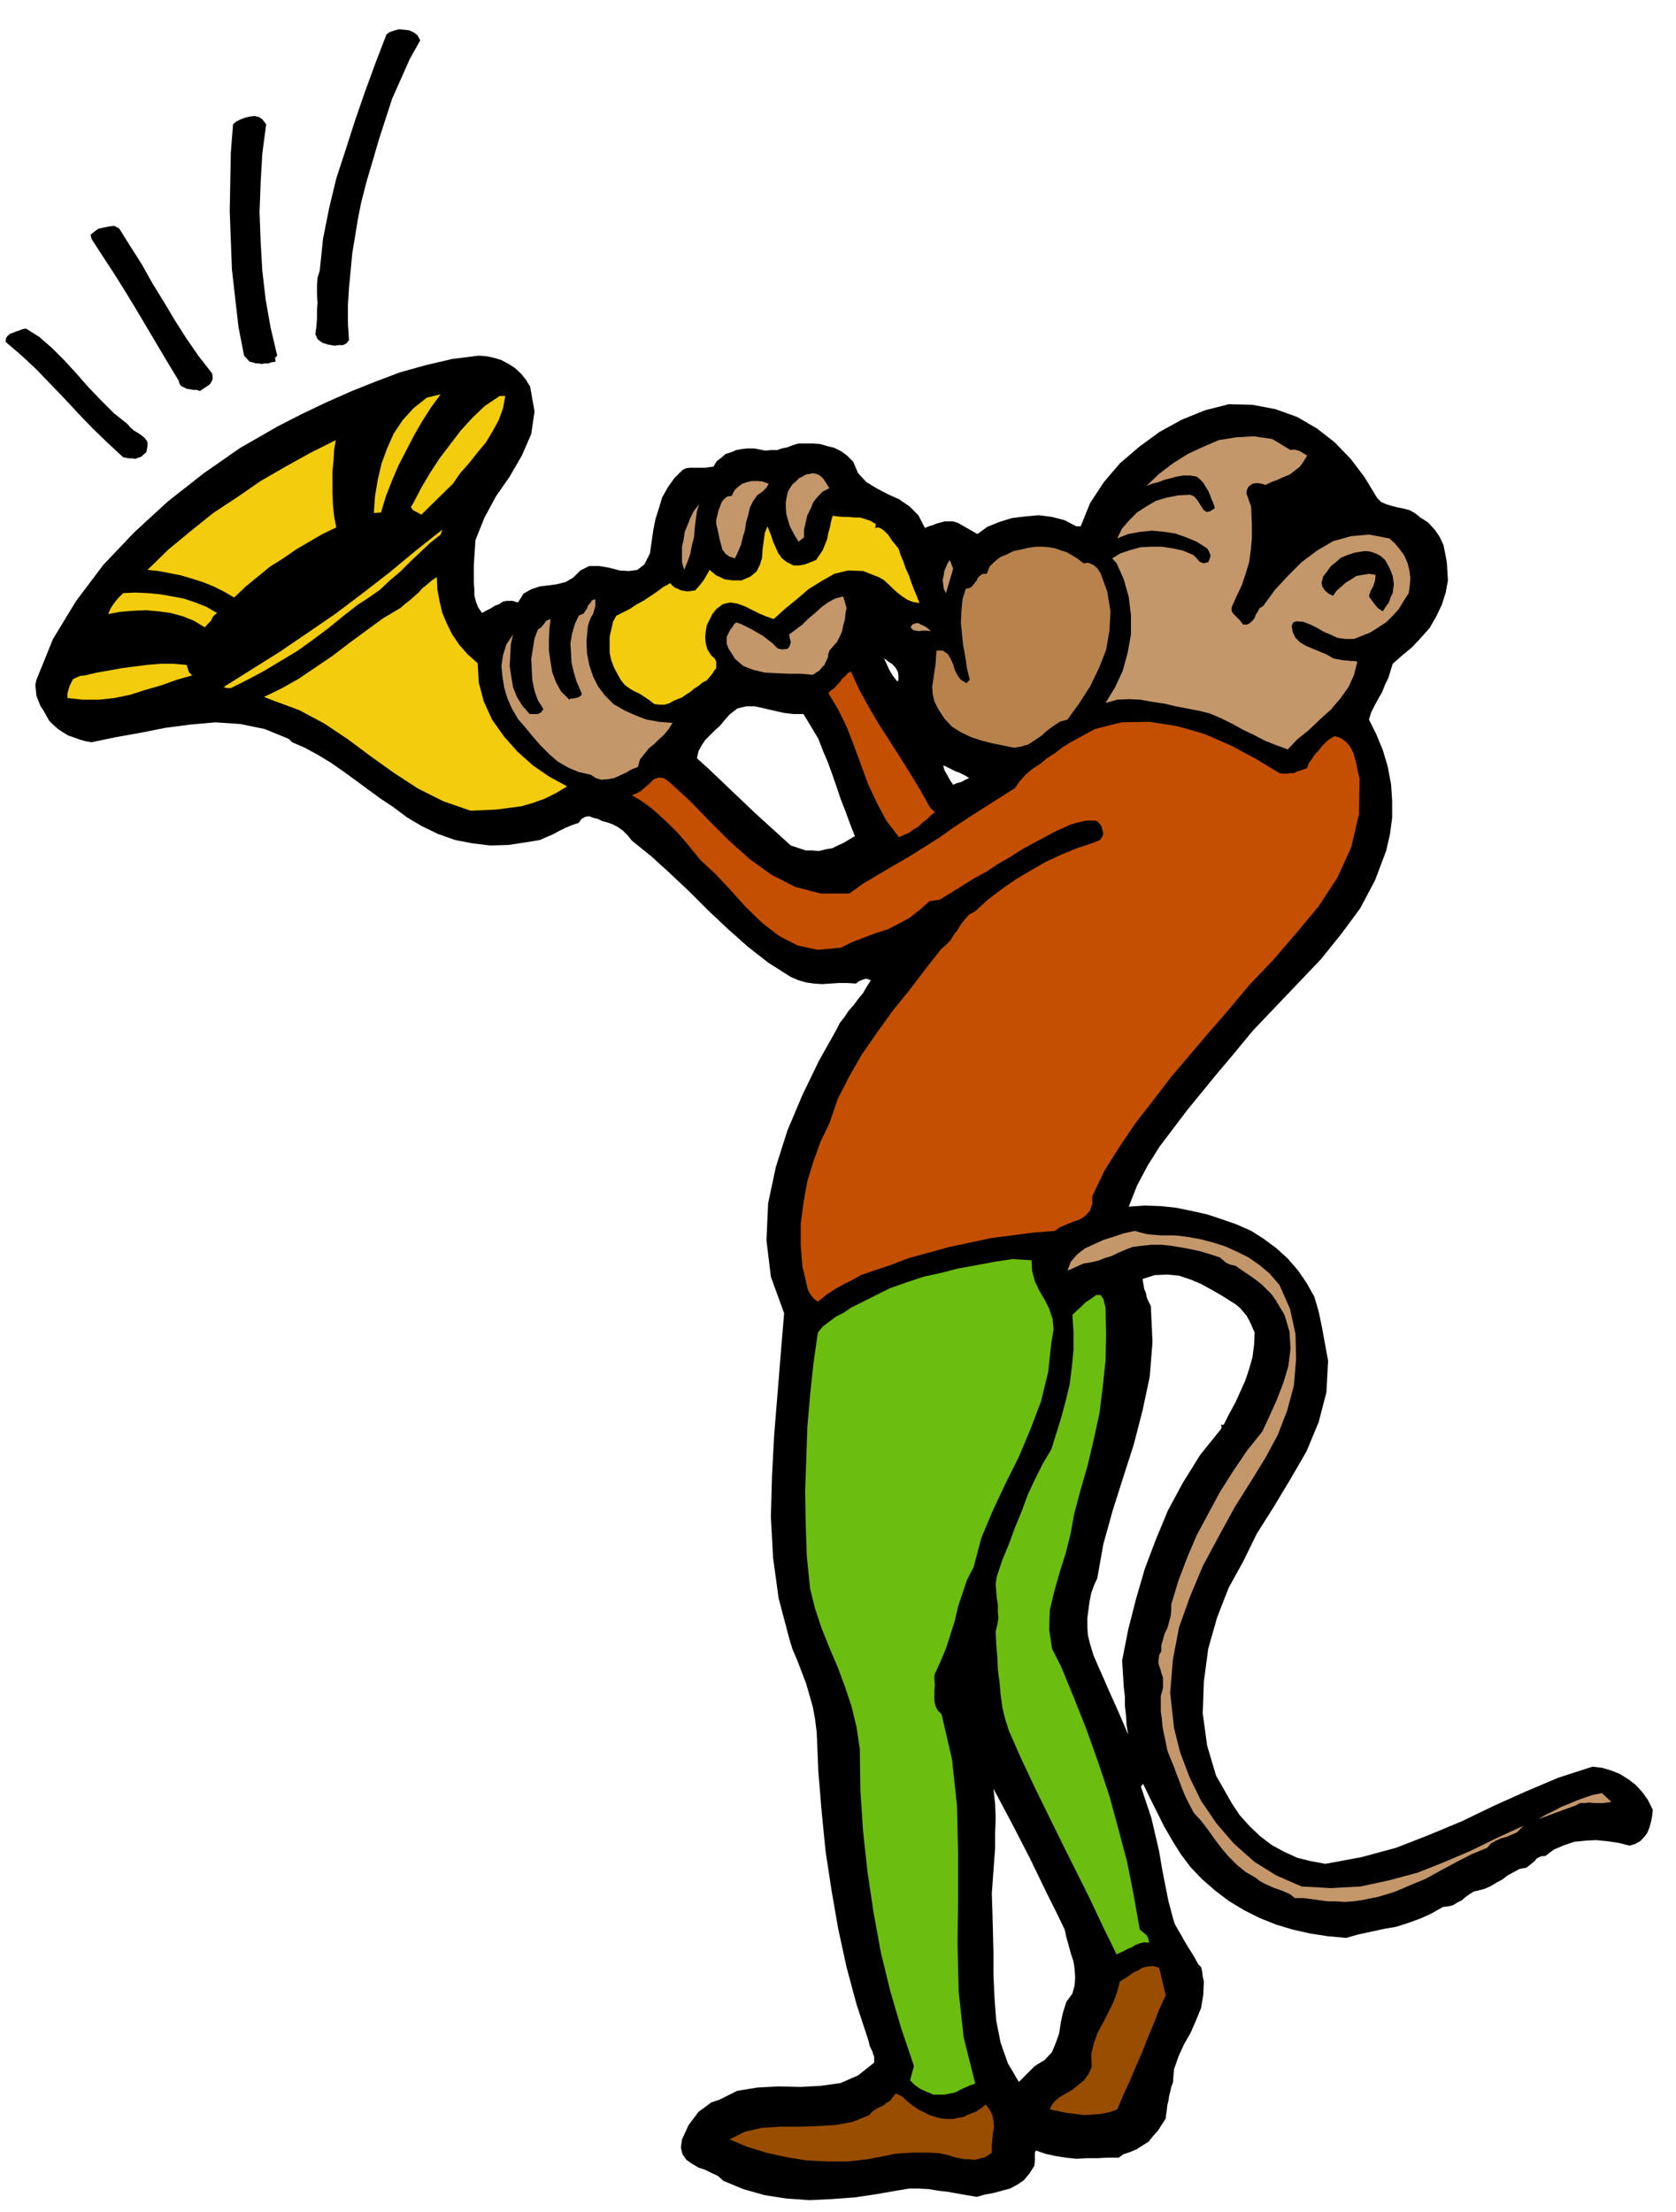 <svg xmlns="http://www.w3.org/2000/svg" fill-rule="evenodd" height="647.129" preserveAspectRatio="none" stroke-linecap="round" viewBox="0 0 3035 4005" width="490.455"><style>.brush1{fill:#000}.pen1{stroke:none}.brush2{fill:#f2cc0d}.brush3{fill:#c4976b}.brush5{fill:#c44f00}.brush6{fill:#6bbd0f}</style><path class="pen1 brush1" d="m2884 3199-62 20-59 25-58 26-58 28-60 25-59 23-63 17-65 12-27-5-24-6-24-11-22-12-21-16-19-18-18-20-14-21-29-51-16-54-8-58 2-58 8-60 16-56 21-54 26-47 25-51 31-49 30-50 29-50 22-53 14-54 3-57-11-60-6-29-8-27-14-25-15-22-19-22-21-19-23-17-22-14-27-12-26-9-27-9-27-6-29-6-28-3-29-1-29 2 15-38 19-36 22-35 25-33 25-33 27-33 27-33 27-32 38-46 41-43 41-43 41-43 37-46 34-46 27-51 20-53 7-30 4-30v-31l-2-30-6-32-9-30-12-29-13-26 4-13 6-12 7-13 7-12 5-13 6-12 4-13 4-13 17-15 18-15 16-17 16-18 12-21 10-21 7-22 4-22-1-17-1-16-3-16-3-15-7-15-9-13-12-13-14-9-10-8-9-5-11-3-10-2-12-3-10-3-9-4-7-7-23-38-25-33-29-30-32-25-36-21-39-14-42-8-43-1-43 11-42 17-40 22-37 27-35 30-29 34-25 38-17 42h-8l-21-11-23-6-24-3-23 2-25 3-23 7-22 9-18 13-35-20-9-3h-15l-7 2-8 2-7 3-7 2-7 3-12-23-16-16-19-13-20-9-21-11-18-11-15-16-9-21-11-11-11-8-12-6-12-3-14-4-13-1h-26l-10 3-10 4-10 2-9 3h-11l-10 1-10-2-10-2h-12l-10 1-11 2-9 4-10 3-8 7-8 6-6 10-8 1-6 1h-29l-7 1-6 3-15 15-12 17-10 18-6 20-6 19-4 20-3 21-3 21-10 20-13 10-15 2-17-1-19-5-18-3h-18l-16 8-13 13-14 8-16 4-15 2-16 2-15 5-14 8-10 16-10-3h-9l-8 1-7 5-8 3-8 5-8 4-7 4-7-10-4-10-3-12v-11l-1-12v-31l3-46 16-40 21-39 25-36 22-38 17-39 6-41-8-45-8-13-9-11-11-10-11-7-13-7-13-4-14-3-14-1-48 6-47 11-47 13-45 17-45 18-45 20-44 21-43 22-68 39-66 46-65 51-61 56-56 59-49 65-42 69-30 74-2 9 1 10 1 10 4 10 3 8 6 9 5 9 5 9 7 7 9 8 9 6 10 6 9 3 11 4 10 3 12 2 43-9 45-8 45-9 46-6 45-4 45 3 44 9 44 18 6 6 23 10 24 13 23 14 23 16 22 16 23 17 22 16 24 16 24 18 27 16 29 14 31 11 31 6 33 4 33-1 33-5 12-2 12-2 11-5 12-5 11-6 12-6 12-5 12-4 5-7 7-4 7-1 8 3 8 2 8 4 8 2 9 3 10 5 10 7 9 9 7 9 36 29 35 32 34 32 35 35 34 32 36 32 37 29 41 26 14 6 14 4 14 2 15 1 15-1 15-1h15l16 1 5-4 7-3 7-2 8 3-7 11-7 12-9 11-8 11-9 10-8 12-8 10-6 12-32 57-30 62-27 64-21 66-14 66-3 67 8 66 24 66-6 72-6 74-6 74-4 75-2 74 4 74 10 73 19 72 6 20 9 21 8 21 8 21 6 21 6 21 4 22 3 24 3 72 6 72 7 71 11 72 12 69 15 69 18 67 22 67 2 9 5 10 1 4 2 5v11l-29 23-32 14-36 5-37 2-39-1-38 2-37 6-32 16-15 5-12 9-11 8-9 12-9 12-6 13-6 13-2 15 3 12 7 10 10 7 12 7 12 4 12 6 11 5 10 9 36 15 39 11 39 6 42 3 41-2 41-3 40-6 40-7 18-3h18l18 1 18 3 17 2 17 3 17 3 18 3 14-4 16-3 15-4 15-4 13-7 12-8 10-12 9-14 1-8v-16l2-4 17 6 18 4 19 3 19 2 19-1h19l19-1h20l8-6 12-4 12-5 11-7 11-7 8-10 9-10 7-11 7-11 1-9 1-7 1-9 2-7 1-8 2-8 2-9 3-8 2-24 8-23 10-22 12-21 10-23 9-22 4-24 1-24-2-9-1-9-2-8-5-5-6-11-6-10-7-11-6-10-6-11-6-10-6-11-3-10-8-30-6-30-6-31-5-30-7-30-7-30-10-30-9-27 4-5 12 25 13 26 13 26 15 26 15 24 18 24 20 21 24 21 25 19 28 17 28 14 30 12 30 9 31 7 32 5 34 3 21-6 23-5 23-5 23-4 22-7 22-8 20-9 21-12 9-1 9-2 8-5 8-4 7-6 7-5 8-5 9-2 11-3 11-5 10-6 11-6 9-7 11-6 11-6 12-2 9-7 7-6 3-4 4-2 5-2h6l16-12 19-8 18-6 20-2 19-1 21 2 20 3 20 5 10-3 9-5 7-7 6-8 4-10 3-11 2-11 1-10-9-18-10-14-12-13-13-10-16-10-15-6-17-5-17-2zM1459 1540l-27-9-22-20-21-19-22-20-21-20-21-20-21-20-21-20-21-19 3-13 6-11 6-9 9-9 9-9 9-8 8-10 9-10 14-11 16-4h16l18 4 17 4 18 4 17 2h18l27 45 8 21 9 21 8 22 8 23 7 21 9 23 8 22 9 23-10 6-10 6-11 5-10 5-12 2-12 3-12-1h-12zm168-308-2 2-8-10-6-10-3-6-2-5-3-6-2-5 4 3 5 4 5 3 5 5 3 4 3 6 1 6v9zm99 189-6-9-5-9-5-9-2-8 5 2 6 3 6 3 6 3 6 2 6 3 6 3 6 4-7 3-7 4-8 2-7 3zm216 2189-11 15-6 19-4 18-3 20-6 17-7 17-13 14-18 11-29 29-20-34-13-37-8-40-3-40-2-42v-41l-1-41-1-37-1-29 2-28 2-27 2-27v-27l1-27-1-27-3-27 16 30 17 32 16 31 17 33 15 31 16 33 16 32 16 33 3 14 4 14 4 15 5 15 2 14 1 15-1 14-4 15zm90-603 1 16 1 16 1 16 2 17v16l2 18 1 17 3 18-9-21-9-21-9-20-9-20-9-21-9-20-9-21-6-20-4-16-1-16v-15l2-15 2-15 3-15 5-14 6-13 11-62 17-61 19-60 19-59 16-62 13-61 5-63-3-65-3-6-3-6-2-6-1-6-3-7-1-6-1-6-1-6 22-7 23-1 21 2 21 7 19 8 20 11 19 11 19 12 6 4 7 6 5 6 6 7 4 7 4 8 3 7 4 9-1 22-3 23-6 21-7 21-9 20-9 20-11 20-10 20h-5l1 3v3l-2 3-37 46-31 50-27 50-22 53-20 53-16 55-14 55-11 56zM761 73l-19 34-16 36-16 36-12 37-12 37-11 38-11 37-10 39-6 30-5 31-5 30-3 32-3 31-2 32v31l2 32-5 6-6 3h-8l-7 1-6-1-6-1-6-2-4-1-9-7-4-9 2-14 1-14v-15l1-14-1-15v-15l1-15 4-13 6-58 11-55 13-54 17-52 17-53 18-52 19-52 20-52 6-4 9-3 8-2 10 1 8 1 9 4 6 5 5 9zM482 225l-7 53-3 53-2 53 2 54 3 52 6 52 9 51 12 51-4 4 1 7-7 1-6 2h-6l-6 1-6-1h-5l-6-2-5-1-10-11-10-51-6-52-6-53-2-52-2-54 1-53 1-53 4-51 6-5 8-4 8-3 9-2 8-1 8 2 6 4 7 9zM216 414l20 32 21 33 19 34 21 34 19 32 21 33 22 32 25 32 1 5v6l-2 4-3 5-9 6-9 6-6-2h-6l-6-1-6-1-6-3-4-2-3-4-1-5-20-33-19-32-19-32-19-32-20-33-20-32-21-32-20-31-2-8 5-4 5-4 5-3 9-2 10-2 9-1 9 5zm15 354 5 6 7 6 7 4 7 5 5 4 5 7v8l-2 11-5 4-4 4-6 2-5 2-6-1h-5l-6-1-5-1-28-26-27-26-26-27-25-27-26-27-26-27-28-26-27-23 1-7 3-4 5-4 6-2 5-2 6-2 5-2 6-1 24 15 23 20 22 22 23 25 21 24 23 24 23 23 25 20z"/><path class="pen1 brush2" d="m690 928-13 1 2-30 5-30 7-30 10-27 12-27 16-24 20-22 24-19 25-6-17 23-16 25-15 26-14 27-14 27-12 28-11 28-9 30zm225-211-4 22-8 22-11 20-12 20-15 18-15 19-16 18-14 20-57 56-7-4-8-4-4-6 5-8 14-27 16-27 17-26 19-25 19-25 21-23 23-22 27-18h10z"/><path class="pen1 brush3" d="m2337 815 6-1 9 2 7 4 8 5-6 10-7 10-9 7-9 7-12 5-11 5-11 4-10 5-7-2-6-1h-6l-5 1-7 5-3 6-1 7 3 7 2 7 3 7 1 7v7l1 22v23l-2 22-3 22-6 20-7 21-9 19-9 20-1 5 1 5 3 4 4 4 7 7 6 8h7l6-3 4-4 4-5 2-6 4-6 3-6 6-3 21-29 24-26 25-25 28-21 29-17 32-9 33-3 37 7 10 9 9 11 8 11 6 14 3 12 2 14-1 14-2 14-9 14-9 15-11 12-12 12-14 9-14 9-15 6-15 6h-16l-14-2-13-6-12-5-12-7-12-6-13-5-12-1-6 2-3 6 2 12 5 10 8 8 12 7 12 5 12 5 12 5 12 7 4 1 6 1 5 1 6 1h5l6 1h6l6 1-6 24-10 22-15 21-17 20-20 18-20 19-21 17-17 18-22-8-20-8-19-10-19-9-20-11-20-10-21-9-20-5-21-4-21-4-21-5-21-3-22-4-21-1-21 1-21 6 17-28 14-30 9-33 6-33v-35l-4-33-9-32-13-29-8-9 15-9 18-6 18-5 20-1h19l20 3 18 4 19 8 5 5 6 7 7 3 9-2 3-7 1-6-3-7-3-5-19-12-19-8-20-7-20-3-22-2-21 2-22 4-20 8 9-18 13-15 14-14 17-11 17-10 20-6 21-4 21-1 6 2 6 6 4 6 5 8 4 6 5 3 6-1 9-6-3-9-3-7-3-8-3-7-5-8-4-7-6-6-6-5-12-2h-12l-12 2-11 3-12 3-10 4-12 3-10 4 23-22 25-19 27-17 28-13 28-12 31-5 32-2 34 5 33 20z"/><path class="pen1 brush2" d="m609 955-25 12-24 14-24 14-23 16-24 15-22 18-22 18-21 20-19-11-18-9-20-8-19-6-20-6-20-4-21-4-20-2 38-37 40-33 41-33 44-29 42-29 45-26 45-25 46-23-3 18-1 19-2 19v41l1 21 2 20 4 20z"/><path class="pen1 brush3" d="m1502 884-12 6-9 9-8 10-5 12-6 12-3 13-3 13v14l-10 8-6-10-5-9-5-10-3-10-3-11-1-11v-11l2-11 2-8 4-7 4-6 6-5 6-6 6-3 7-4 7-1 5-1 6 1 5 2 5 4 3 3 4 6 3 5 4 6zm-110-8-4 7-7 7-10 7-7 10-6 12-3 13-4 14-2 14-4 13-3 13-5 12-6 13-10-3-7-5-6-8-2-8-3-11-2-10-2-9-2-8v-8l2-8 2-9 3-7 3-8 4-5 6-5 8-1 5-10 6-6 8-6 9-3 9-2h10l9 1 11 4zm-153 156-4-14v-28l3-13 2-14 5-12 5-13 6-12 10-13-4 13-2 15-2 15-1 16-4 15-3 16-5 14-6 15z"/><path class="pen1 brush2" d="m1586 949-1 7 6-1 6 3 5 4 6 6 4 6 5 7 5 6 5 6 4 12 5 12 4 12 6 13 4 12 5 13 5 12 5 13-12-2-10-4-9-6-8-6-9-8-8-8-9-8-9-5-28-11-27-1-25 6-23 13-24 15-21 18-22 18-20 18-14-5-12-5-14-7-12-6-14-5-13-2-13 3-12 9-7 9-5 10-5 10-2 11-1 11 1 11 3 11 7 11 6 5 3 6v12l-4 5-3 5-5 6-5 6-8 4-7 6-8 5-7 6-8 5-7 5-8 3-7 3-9 5-8 2h-9l-9-1-9-7-9-6-9-6-9-4-10-6-8-6-7-9-5-9-7-13-5-13-3-14v-29l3-13 3-14 6-11 12-6 12-6 12-8 13-7 12-8 12-8 12-9 13-7 3 4 5 4 5 2 6 3 6 1 6 1 7-1 7-1 8-9 7-9 6-10 5-9 6 5 6 5 7 3 8 4 7 1 8 1h16l16-7 11-9 6-12 4-13 1-15 2-15 2-15 5-12 3 8 4 10 3 10 5 11 4 9 7 10 9 7 12 6h10l11-2 10-4 10-4 6-9 6-9 4-10 4-10 2-11 3-10 2-11 3-10 8 1 10 1h10l11 1h10l10 3 9 3 10 6zm-788 19-19 15-18 17-18 17-18 18-19 16-18 17-20 14-20 13-27 21-27 22-28 21-28 20-30 18-30 18-30 16-30 15h-7l-6-2 51-32 51-32 50-34 51-35 49-37 49-38 47-39 48-38-3 9z"/><path class="pen1" style="fill:#b8824d" d="m1962 1020 9-1 9 4 7 6 6 9 12 33 6 36-2 35-6 35-13 33-16 33-20 31-21 29-14 4-12 8-11 8-11 10-12 8-11 7-13 4-13 2-19-4-20-4-20-5-18-6-19-9-16-10-14-15-11-17-7-14-3-13-1-13 2-13 2-14 2-13 1-14 1-12h11l9 6 5 8 5 11 3 10 5 10 6 8 10 6 6-6-5-21-3-21-4-21-2-20-2-21 1-21 2-21 6-19 6-1 5-3 4-5 4-5 3-6 4-4 5-3h7l5-13 9-9 10-8 12-5 12-6 14-3 13-3 14-2h12l12 1 11 2 11 4 10 3 10 6 10 6 10 8z"/><path class="pen1 brush1" d="m2509 1015 3 6 4 7 3 7 3 8 1 7 1 8-1 8-1 8-4 8-3 9-6 8-5 8-9-6-5-6-6-8-5-7 3-10 5-9 3-10 1-10-12-2-12 2-11 2-9 6-10 6-8 7-9 8-6 9-8-4-6-5-5-7-2-7 3-12 7-9 7-10 9-7 9-8 12-5 12-4 12-2 6-1h6l6 1 6 2 5 2 6 3 5 4 5 5z"/><path class="pen1 brush3" d="m1726 1030-13 44-4-8-1-8-1-8 2-8 1-8 3-7 3-7 4-6 6 16z"/><path class="pen1 brush2" d="m791 1045 1 22 4 22 5 21 9 21 9 18 13 19 15 17 18 16 2 35 9 34 15 33 22 31 24 27 28 25 29 20 33 18-20 12-20 10-22 8-21 6-23 3-23 3-23 1-23 1-49-17-46-23-43-28-42-30-43-32-42-28-45-24-46-17-18-7 31-15 32-18 31-21 31-21 30-23 30-22 30-22 32-19 8-7 9-7 8-7 8-7 7-8 9-7 8-7 9-6zm-398 65-7 6-4 8-6 6-5 6-20-12-20-8-22-6-22-3-23-2-23 1-24 2-21 4 4-10 6-9 8-10 9-9 22-1 22 1 22 2 23 4 21 4 21 7 20 8 19 11z"/><path class="pen1 brush3" d="m1533 1101-2 10-1 11-3 10-2 11-4 9-5 10-7 8-7 8-2 6-1 7-3 6-3 7-5 5-4 5-6 4-6 4-22-2h-22l-22-1-21-1-21-5-18-7-15-13-12-19-3-8v-13l3-6 3-6 4-5 3-5 4-4 9 3 10 5 10 5 10 6 9 5 9 7 9 7 9 9 8 2 10-1 4-5 2-7-2-8-1-6 12-9 12-9 11-11 12-10 11-10 12-9 13-7 15-4 6 21zm-469 39-2 21 1 22 4 21 7 21 9 18 13 17 15 15 21 12 9 4 9 4 10 4 11 4 11 2 11 2 12 1 13 1-7 11-8 10-9 8-9 9-10 8-8 10-8 10-4 14-11 4-10 6-11 5-11 5-12 2-11 1-10-3-9-6-22-5-19-8-19-11-15-13-16-16-14-16-14-17-13-15-11-19-8-18-6-20-3-19-2-20 3-20 6-19 12-18-4 18-1 20-1 19 3 20 3 18 7 18 10 16 13 15h15l6-3 4-6-10-16-6-17-4-19-1-19-1-20 3-18 3-19 6-16 6-4 5-6 4-6 8-3-2 17-1 20v20l3 21 3 18 7 19 9 16 15 15 2-2h4l5-1 5-1 3-2 3-2v-4l-2-5-7-16-5-17-4-17-1-17-1-18 3-18 5-17 7-15 4-2 5-2 3-5 3-4 2-6 4-4 3-5 6-2v13l-2 7-2 7-4 6-3 8-2 6-1 8zm622 3-6-1h-11l-5 1-10-2-5-5 3-5 5-2 5-1 6 3 10 5 8 7z"/><path class="pen1 brush2" d="m342 1217 6 6-28 8-28 10-28 8-28 9-29 6-28 3h-29l-28-3v-8l2-7 2-7 3-6 3-6 6-3 7-3 9-1 21-5 23-4 22-4 23-3 23-3 24-2h24l24 2 4 13z"/><path class="pen1 brush5" d="m1541 1216 14 31 17 31 18 31 20 31 19 30 19 30 18 30 18 32 9 9-8 6-7 7-8 6-7 7-9 5-8 6-9 4-9 4-23-30-17-32-16-34-12-33-13-35-13-34-16-33-18-30 5-5 6-4 5-6 5-5 4-6 6-5 4-5 6-3z"/><path class="pen1 brush5" d="m2317 1400 6 1h7l6-1h7l6-3 6-2 6-2 6-2 3-9 6-8 5-8 7-7 6-8 7-7 7-6 9-5 12 4 9 7 7 8 6 12 3 11 3 12 2 11 3 12-1 64-14 60-25 55-34 52-40 48-42 49-44 46-40 48-34 39-34 40-34 40-32 42-32 41-29 43-27 43-22 46v14l-4 12-8 9-10 7-12 4-12 5-12 5-10 7-39 3-38 5-39 5-37 8-38 8-36 10-37 10-34 13-18 6-18 6-17 6-16 9-16 8-16 9-15 10-15 12-7-5-5-6-5-8-2-6-9-39-3-38v-39l5-38 7-39 11-36 13-36 16-33 15-44 21-41 23-40 27-39 28-39 30-37 29-38 29-37 9-8 8-8 6-10 7-9 6-10 7-9 8-9 11-6 23-21 25-19 26-18 27-16 26-15 28-13 29-12 30-10 5-2 7-3 4-6 2-5-2-9-2-6-5-6-5-3h-16l-15 3-14 4-13 6-14 6-13 7-13 7-13 7-22 12-22 14-21 12-21 14-22 12-21 13-21 13-21 13-19 3-18 16-18 14-20 11-20 10-22 7-21 8-21 8-20 10-42 4-37-8-33-17-30-23-30-29-27-30-28-30-27-25-14-17-13-16-15-17-15-15-17-16-16-14-18-13-17-10 8-3 9-5 8-7 8-7 7-7 9-3 9 1 10 7 36 33 36 37 36 36 38 34 39 28 43 22 46 12h52l25-18 27-16 27-16 28-16 27-17 27-17 27-19 27-18 85-54 9-13 11-12 12-10 14-9 12-10 14-9 13-10 14-9 46-25 48-12 50-1 51 8 49 14 48 21 45 24 43 26z"/><path class="pen1 brush3" d="m2152 2240 22 4 23 6 22 7 22 10 20 10 20 14 18 15 18 21 19 43 10 46 1 46-4 47-12 45-17 44-22 41-24 39-32 51-29 53-29 54-23 55-20 56-11 58-5 60 7 64 11 44 17 45 21 43 28 41 31 36 37 33 40 25 46 20 53 3 54-3 51-11 52-14 48-19 49-21 47-23 48-22-6 6-6 6-9 4-9 4-11 3-9 4-9 5-7 8-29 12-27 14-28 15-27 15-29 12-28 12-30 9-30 6-15 2-15 1-15-1h-15l-15-2-15-2-15-2h-15l-9-7-9-4-10-4-9-3-9-4-9-4-9-5-6-5-19-11-16-13-15-15-12-14-13-17-12-17-13-17-13-14-8-15-7-14-6-14-5-14-6-15-5-14-6-14-5-13-3-15-3-14-3-15-1-13-2-14v-28l4-14v-19l-3-9-2-7-3-9v-7l1-9 4-7v-11l3-10 3-11 5-10 3-11 3-11 1-11v-10l13-43 16-42 17-40 21-39 21-39 24-38 25-37 28-35 13-28 13-29 12-31 9-30 4-32-2-31-9-30-16-27-8-11-8-8-9-9-9-7-11-8-9-6-10-7-9-6-9-2-7-3-6-5-6-5-18-6-17-5-18-4-16-3-18-3-18-2h-19l-19 2-15 2-13 5-12 5-12 6-13 4-13 5-13 3-13 2-29 13 6-16 11-13 14-11 17-8 18-8 19-6 18-6 19-4 11 3 12 3 11 1 12 1h24l12 1 15 2z"/><path class="pen1 brush6" d="m1868 2282 1 19 5 19 8 17 10 17 8 16 6 18 2 19-4 23-6 55-13 53-19 50-21 50-24 48-23 49-21 50-14 53-12 23-8 24-8 24-6 26-8 25-8 25-10 24-11 24v9l1 9-1 10v19l2 9 4 8 7 7 19 82 9 84 2 84v84l-1 84 2 84 9 83 21 84-9 3-9 4-9 4-9 5-10 2-10 2h-20l-6-3-6-2-6-3-5-2-10-7-9-9 7-26-23-68-20-68-17-70-13-71-11-74-8-73-5-75-1-75-6-40-9-37-12-36-13-35-15-35-14-35-12-36-9-36-6-59-2-58-1-59 2-58 2-59 5-58 6-57 8-56 9-11 12-9 12-9 14-7 13-9 14-7 14-7 14-7 28-14 31-11 30-10 32-7 31-8 33-6 32-6 33-5 35 2z"/><path class="pen1 brush6" d="m2002 2368 1 48-1 48-5 47-6 48-10 46-11 47-13 45-12 45-6 34-9 36-11 35-10 35-8 34-1 35 5 34 17 34 23 56 23 58 21 59 20 60 16 59 16 60 12 61 11 62 6 5 6 5 3 5 2 9-9-1-8 2-8 3-6 4-8 3-7 4-7 3-6 3-25-51-24-51-25-50-25-50-25-51-25-51-24-51-22-50-7-22-5-21-3-23-2-22-3-23-1-23-2-23-1-23 3-12 2-12-1-12v-12l-2-13-1-12-1-13 2-13 10-30 12-29 11-30 12-29 11-30 13-28 14-28 16-27 9-29 9-29 8-30 7-29 4-32 3-31v-32l-2-31 6-6 9-8 9-9 11-7 8-6h8l5 7 4 16z"/><path class="pen1 brush3" d="m2918 3263-8 1-7 1h-16l-9-1-9 1h-8l-7 4-68 25 13-8 15-7 13-7 15-6 14-6 14-5 15-5 16-3 17 16z"/><path class="pen1" d="m2111 3613-12 26-10 26-11 26-10 26-11 25-11 26-12 26-11 26-15 5-15 3-15 1-15 1-16-2-15-2-15-3-14-3-2-2 7-11 10-9 12-7 12-7 11-9 10-8 8-11 6-13-1-23 5-21 7-19 10-18 9-18 9-18 7-19 5-19 8-5 8-5 8-6 9-4 8-5 9-2 9-1 12 3 12 50zm-446 208 9 4 9 5 10 3 11 3 10 1h11l10-2 11-2 5-3 5-2 5-2 6-2 9-6 9-7 7 9 5 10 2 10 1 11-2 11-1 12-1 12v12l-7 5-7 4-9 2-8 2-10-1h-9l-8-2-7-1-16-5-15-3-16-1h-32l-15 1-16 1-14 3-36 7-36 4h-38l-37-2-37-6-36-8-35-11-31-13 28-14 31-7 33-2h34l33-1 33-2 32-6 29-12 5-6 6-4 7-4 7-3 6-5 7-4 5-7 5-6 5 2 6 3 5 4 5 5 5 4 5 4 6 4 6 4z" style="fill:#994d00"/></svg>
